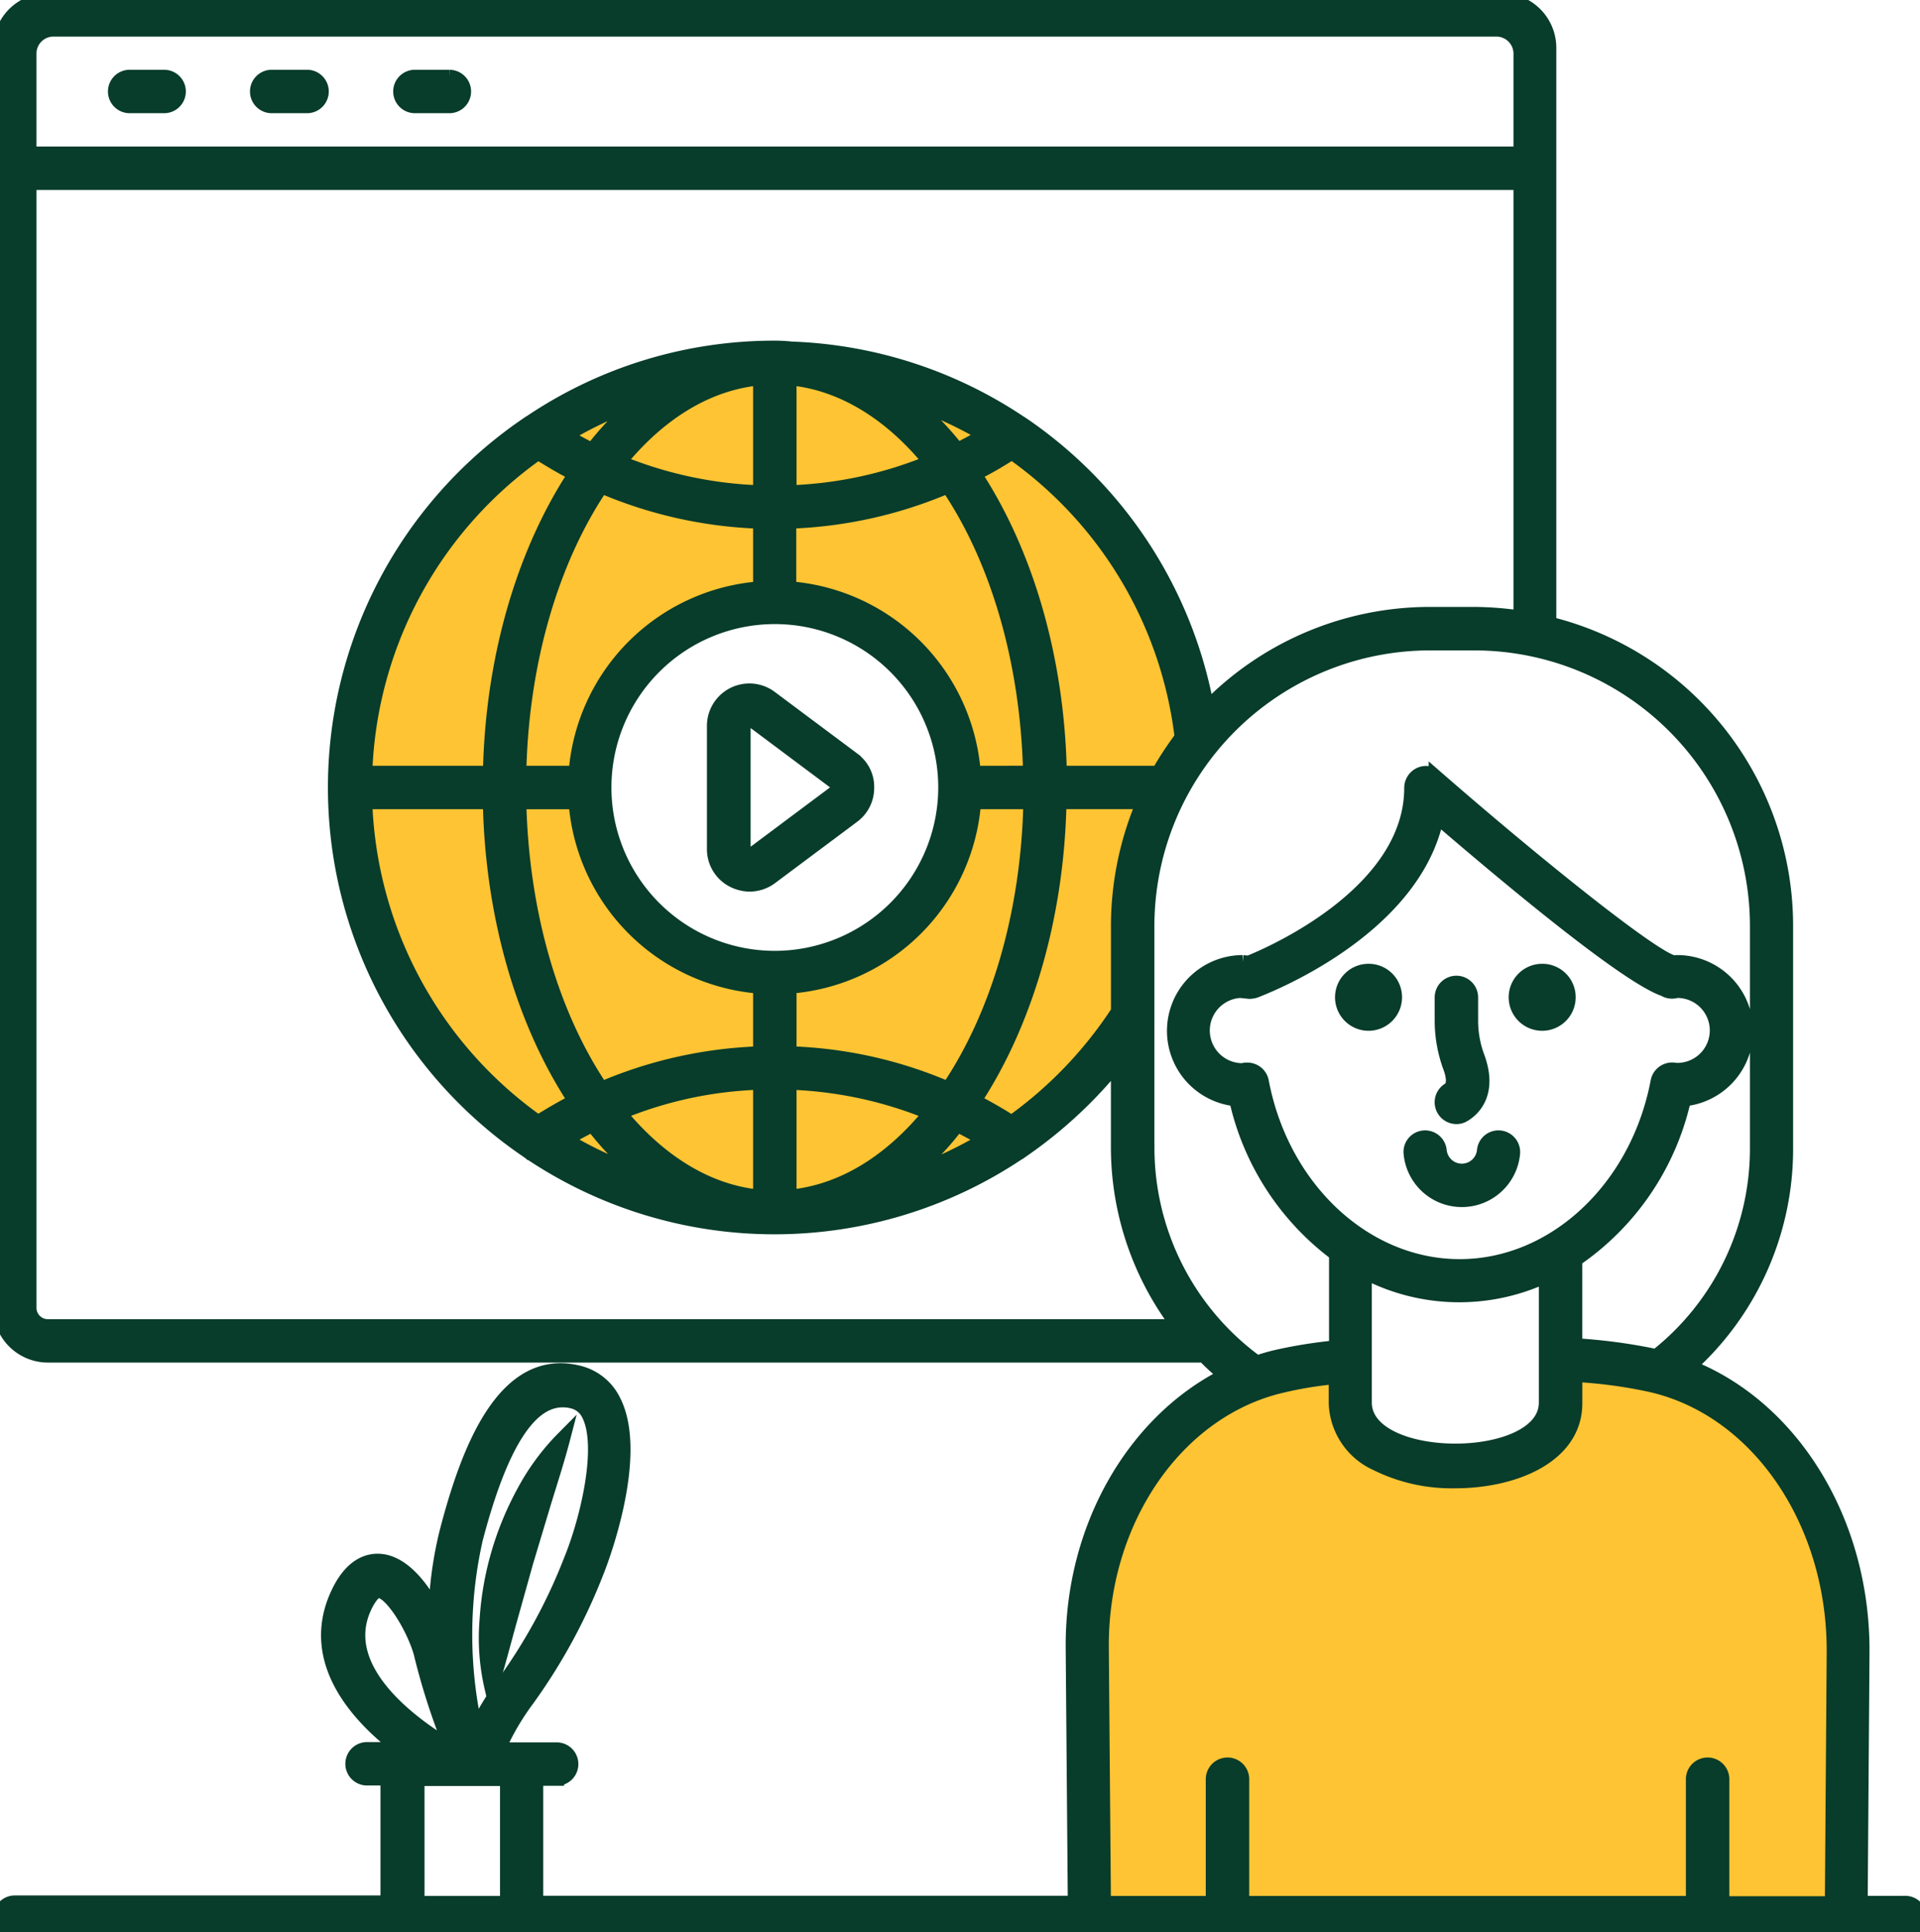 <svg xmlns="http://www.w3.org/2000/svg" xmlns:xlink="http://www.w3.org/1999/xlink" width="138.649" height="139.56" viewBox="0 0 138.649 139.56"><defs><clipPath id="clip-path"><rect id="Rectangle_501" data-name="Rectangle 501" width="138.649" height="139.56" transform="translate(0 0)" fill="#083c2b" stroke="#083c2b" stroke-width="1"></rect></clipPath></defs><g id="Group_584" data-name="Group 584" transform="translate(-40 -2289.785)"><path id="Path_167" data-name="Path 167" d="M0,23.154C.214.717,19.043,0,19.043,0V4.858l7.932,2.526L34.69,4.858V0s21.375-.68,20.852,23.157c.041.047,0,16.751,0,16.751H0S.085,23.357,0,23.154Z" transform="translate(118.17 2388.206)" fill="#ffc433"></path><path id="Exclusion_1" data-name="Exclusion 1" d="M31.268,62.536A31.122,31.122,0,0,1,13.786,57.2,31.357,31.357,0,0,1,2.457,43.439,31.228,31.228,0,0,1,5.34,13.786,31.361,31.361,0,0,1,19.1,2.457,31.2,31.2,0,0,1,52.07,7.936,31.4,31.4,0,0,1,62.318,27.555c.071.578-1.034,2.355-2.1,4.073C59.173,33.305,58.1,35.04,58.1,35.679a123.482,123.482,0,0,0-.684,12.748A31.195,31.195,0,0,1,31.268,62.536Zm0-44.022a12.715,12.715,0,1,0,4.964,1A12.675,12.675,0,0,0,31.268,18.514Z" transform="translate(64.685 2315.382)" fill="#ffc433"></path><g id="Group_568" data-name="Group 568" transform="translate(40 2289.785)"><g id="Group_567" data-name="Group 567" transform="translate(0 0)" clip-path="url(#clip-path)"><path id="Path_148" data-name="Path 148" d="M137.577,137.429h-3.206l.131-18.056c.066-9.486-5.081-17.75-12.516-20.672a21.139,21.139,0,0,0,7-15.788V66.862a22.5,22.5,0,0,0-17.1-21.828V3.471A3.462,3.462,0,0,0,108.422,0H3.467A3.462,3.462,0,0,0,0,3.471V94.447a3.462,3.462,0,0,0,3.467,3.467H86.659a.8.8,0,0,0,.24-.044,16.964,16.964,0,0,0,1.592,1.461c-6.607,3.315-11.1,10.991-11.034,19.691l.153,18.4H38.729v-8.941h1.5a1.069,1.069,0,0,0,0-2.137H36a18.445,18.445,0,0,1,2.115-3.62,41.269,41.269,0,0,0,4.994-9.2c.044-.087,3.315-8.243,1.221-12.343a3.835,3.835,0,0,0-2.529-2.05c-5.517-1.374-8.09,5.888-9.551,11.47a27.466,27.466,0,0,0-.807,5.866c-.894-1.745-2.268-3.532-3.881-3.729-.916-.109-2.224.24-3.227,2.464-2.181,4.841,1.57,8.853,4.58,11.121H26.475a1.069,1.069,0,0,0,0,2.137h1.5v8.941H1.07A1.07,1.07,0,0,0,0,138.474a1.089,1.089,0,0,0,1.069,1.09H137.58a1.068,1.068,0,1,0,0-2.137ZM2.134,3.869A1.726,1.726,0,0,1,3.857,2.146H108.07a1.736,1.736,0,0,1,1.723,1.7v7.24H2.134ZM3.465,95.782a1.321,1.321,0,0,1-1.33-1.33V13.224H109.793V44.6a23.638,23.638,0,0,0-3.293-.262h-3.227a22.425,22.425,0,0,0-16.093,6.8A31.694,31.694,0,0,0,73.769,30.582c-.044-.022-.065-.044-.109-.066a31.656,31.656,0,0,0-16.508-5.343,10.677,10.677,0,0,0-1.177-.066h-.022a31.515,31.515,0,0,0-17.663,5.386c-.065.044-.087.044-.109.066a31.748,31.748,0,0,0-.044,52.618c.044.044.109.066.153.109a31.672,31.672,0,0,0,35.239.022A.758.758,0,0,0,73.7,83.2a32.5,32.5,0,0,0,7.022-6.5v6.215a21.344,21.344,0,0,0,4.361,12.865Zm77.26-28.915V73.06a29.836,29.836,0,0,1-7.676,8c-.872-.567-1.766-1.069-2.682-1.548,3.642-5.539,5.975-13.15,6.149-21.567h6.04a22.877,22.877,0,0,0-1.832,8.919ZM26.383,57.948h8.984c.174,8.439,2.508,16.05,6.149,21.567-.894.458-1.788.982-2.661,1.526A29.557,29.557,0,0,1,26.383,57.949Zm29.57,11.23a12.3,12.3,0,1,1,12.3-12.3,12.313,12.313,0,0,1-12.3,12.3M54.884,35.554a29.218,29.218,0,0,1-10.14-2.181c2.856-3.511,6.346-5.691,10.14-6.04Zm0,2.137v4.8A14.453,14.453,0,0,0,41.561,55.811H37.505c.174-8.156,2.421-15.482,5.931-20.672a31.688,31.688,0,0,0,11.448,2.551ZM41.561,57.949A14.453,14.453,0,0,0,54.884,71.272v4.8a31.691,31.691,0,0,0-11.448,2.551c-3.511-5.19-5.735-12.495-5.931-20.672ZM54.884,78.207v8.221c-3.794-.349-7.283-2.551-10.14-6.04a28.726,28.726,0,0,1,10.14-2.181m2.137,0a29.218,29.218,0,0,1,10.14,2.181c-2.856,3.511-6.346,5.691-10.14,6.04Zm0-2.137v-4.8A14.453,14.453,0,0,0,70.345,57.949H74.4c-.174,8.156-2.421,15.482-5.931,20.672a31.243,31.243,0,0,0-11.448-2.551Zm13.3-20.258A14.453,14.453,0,0,0,57,42.488v-4.8a31.691,31.691,0,0,0,11.448-2.551c3.511,5.19,5.735,12.495,5.931,20.672Zm-13.3-20.258V27.332c3.794.349,7.305,2.551,10.14,6.04A29.237,29.237,0,0,1,57.021,35.553Zm8.7-6.629a30.145,30.145,0,0,1,5.386,2.486c-.654.393-1.308.742-1.963,1.069A25.243,25.243,0,0,0,65.722,28.924ZM42.761,32.5c-.654-.327-1.287-.676-1.919-1.047a29.35,29.35,0,0,1,5.3-2.486,22.7,22.7,0,0,0-3.38,3.532Zm-3.9.218c.872.545,1.745,1.069,2.661,1.526-3.642,5.539-5.975,13.127-6.149,21.567H26.384A29.493,29.493,0,0,1,38.857,32.719ZM42.782,81.26a23.62,23.62,0,0,0,3.358,3.532,29.35,29.35,0,0,1-5.3-2.486C41.474,81.936,42.128,81.587,42.782,81.26Zm26.343,0c.654.327,1.309.676,1.941,1.069a28.8,28.8,0,0,1-5.386,2.508,20.717,20.717,0,0,0,3.445-3.576ZM83.648,55.812H76.539c-.174-8.439-2.508-16.028-6.149-21.567A27.474,27.474,0,0,0,73.071,32.7,29.383,29.383,0,0,1,85.326,53.26a24.592,24.592,0,0,0-1.679,2.551Zm-.785,27.105V66.868a20.414,20.414,0,0,1,20.389-20.389h3.227a20.414,20.414,0,0,1,20.389,20.389v16.05a19.089,19.089,0,0,1-7.262,15.024,39.646,39.646,0,0,0-5.844-.785V90.985a19.059,19.059,0,0,0,7.85-11.579,4.973,4.973,0,0,0-.48-9.922.806.806,0,0,0-.218.022h-.044c-1.461-.283-9.9-7.043-17.2-13.411a1.035,1.035,0,0,0-1.134-.174,1.087,1.087,0,0,0-.632.981c0,7.589-10.14,11.994-11.732,12.626l-.436-.044a4.973,4.973,0,0,0-.48,9.922,19.106,19.106,0,0,0,7.218,11.165v6.738a34.166,34.166,0,0,0-4.361.7c-.458.109-.894.24-1.352.393a19.183,19.183,0,0,1-7.895-15.484Zm22.548,8.527c-6.826,0-12.822-5.6-14.283-13.324a1.073,1.073,0,0,0-1.047-.872H89.95c-.022,0-.24.044-.262.044a2.859,2.859,0,0,1-.131-5.713l.654.066a1.4,1.4,0,0,0,.436-.066c.5-.2,11.448-4.318,13.127-12.582,4.972,4.274,13.585,11.492,16.4,12.473a1.075,1.075,0,0,0,.7.153c.022,0,.218-.044.24-.044a2.846,2.846,0,1,1-.066,5.691c-.022,0-.153-.022-.174-.022a1.077,1.077,0,0,0-1.177.85c-1.461,7.741-7.48,13.345-14.283,13.345Zm-6.848.436a14.673,14.673,0,0,0,13.062.283V101.3c0,4.623-13.062,4.623-13.062,0Zm-64.2,19.3c1.766-6.738,3.816-10.031,6.259-10.031a2.721,2.721,0,0,1,.72.087,1.716,1.716,0,0,1,1.156.937c1.156,2.246-.066,7.523-1.308,10.554a39.6,39.6,0,0,1-4.775,8.788,21.513,21.513,0,0,0-2.05,3.358c-.022-.044-.022-.087-.044-.131a31.447,31.447,0,0,1,.043-13.563Zm-8.047,4.95c.349-.763.742-1.221,1.025-1.221h.022c1,.109,2.726,3.053,3.1,4.863a48.562,48.562,0,0,0,1.766,5.583c.044.262.109.5.153.742C30.309,124.852,24.2,120.8,26.318,116.129Zm3.838,12.365h6.454v8.941H30.156Zm94.226,8.941v-8.962a1.069,1.069,0,0,0-2.137,0v8.962H89.71v-8.962a1.069,1.069,0,0,0-2.137,0v8.962h-7.85l-.153-18.427c-.066-9.2,5.408-17.14,13-18.907a27.4,27.4,0,0,1,3.881-.632v1.875a4.982,4.982,0,0,0,2.944,4.383,12.208,12.208,0,0,0,5.713,1.265c4.165,0,8.657-1.766,8.657-5.648V99.316a34.112,34.112,0,0,1,5.386.72c7.741,1.723,13.324,9.857,13.259,19.342l-.131,18.078h-7.895Z" transform="translate(0 -0.004)" fill="#083c2b" stroke="#083c2b" stroke-width="1"></path><path id="Path_149" data-name="Path 149" d="M72.461,46.19H69.975a1.069,1.069,0,0,0,0,2.137h2.486a1.069,1.069,0,1,0,0-2.137Z" transform="translate(-60.643 -40.651)" fill="#083c2b" stroke="#083c2b" stroke-width="1"></path><path id="Path_150" data-name="Path 150" d="M116.821,46.19h-2.486a1.069,1.069,0,1,0,0,2.137h2.486a1.069,1.069,0,1,0,0-2.137" transform="translate(-94.681 -40.651)" fill="#083c2b" stroke="#083c2b" stroke-width="1"></path><path id="Path_151" data-name="Path 151" d="M161.361,46.19h-2.486a1.069,1.069,0,1,0,0,2.137h2.486a1.069,1.069,0,0,0,0-2.137" transform="translate(-128.879 -40.651)" fill="#083c2b" stroke="#083c2b" stroke-width="1"></path><path id="Path_152" data-name="Path 152" d="M914.462,584.557a1.919,1.919,0,1,0,1.919,1.919,1.908,1.908,0,0,0-1.919-1.919" transform="translate(-803.097 -514.448)" fill="#083c2b" stroke="#083c2b" stroke-width="1"></path><path id="Path_153" data-name="Path 153" d="M809.912,584.557a1.919,1.919,0,1,0,1.919,1.919,1.908,1.908,0,0,0-1.919-1.919" transform="translate(-711.086 -514.448)" fill="#083c2b" stroke="#083c2b" stroke-width="1"></path><path id="Path_154" data-name="Path 154" d="M868.461,599.225a1.075,1.075,0,0,0,.567,1.985.984.984,0,0,0,.545-.153c.633-.371,1.985-1.548.982-4.23a7.506,7.506,0,0,1-.458-2.617v-1.679a1.069,1.069,0,0,0-2.137,0v1.679a9.72,9.72,0,0,0,.589,3.358c.327.872.283,1.439-.088,1.657Z" transform="translate(-763.857 -520.525)" fill="#083c2b" stroke="#083c2b" stroke-width="1"></path><path id="Path_155" data-name="Path 155" d="M855.671,684.869a1.055,1.055,0,0,0-1.156.959,1.6,1.6,0,0,1-3.184,0,1.067,1.067,0,0,0-1.156-.959,1.055,1.055,0,0,0-.959,1.156,3.723,3.723,0,0,0,7.414,0A1.067,1.067,0,0,0,855.671,684.869Z" transform="translate(-747.359 -602.724)" fill="#083c2b" stroke="#083c2b" stroke-width="1"></path><path id="Path_156" data-name="Path 156" d="M439.87,420.683l-5.953-4.448a2.564,2.564,0,0,0-4.1,2.05v8.9a2.543,2.543,0,0,0,1.417,2.29,2.738,2.738,0,0,0,1.156.283,2.606,2.606,0,0,0,1.526-.5l5.953-4.448a2.531,2.531,0,0,0,1.025-2.05,2.457,2.457,0,0,0-1.025-2.072ZM438.6,423.06l-5.953,4.448a.422.422,0,0,1-.676-.327v-8.9a.409.409,0,0,1,.24-.371.432.432,0,0,1,.2-.044.407.407,0,0,1,.24.087l5.953,4.448a.394.394,0,0,1,0,.655Z" transform="translate(-378.267 -365.861)" fill="#083c2b" stroke="#083c2b" stroke-width="1"></path><path id="Path_157" data-name="Path 157" d="M294.195,879.26l1.243-4.448,1.33-4.427c.458-1.483.937-2.966,1.352-4.557a16.737,16.737,0,0,0-2.878,3.9,22.384,22.384,0,0,0-1.853,4.492,22.114,22.114,0,0,0-.829,4.775,15.738,15.738,0,0,0,.349,4.841c.479-1.548.872-3.074,1.287-4.579Z" transform="translate(-257.43 -761.984)" fill="#083c2b" stroke="#083c2b" stroke-width="1"></path></g></g></g></svg>